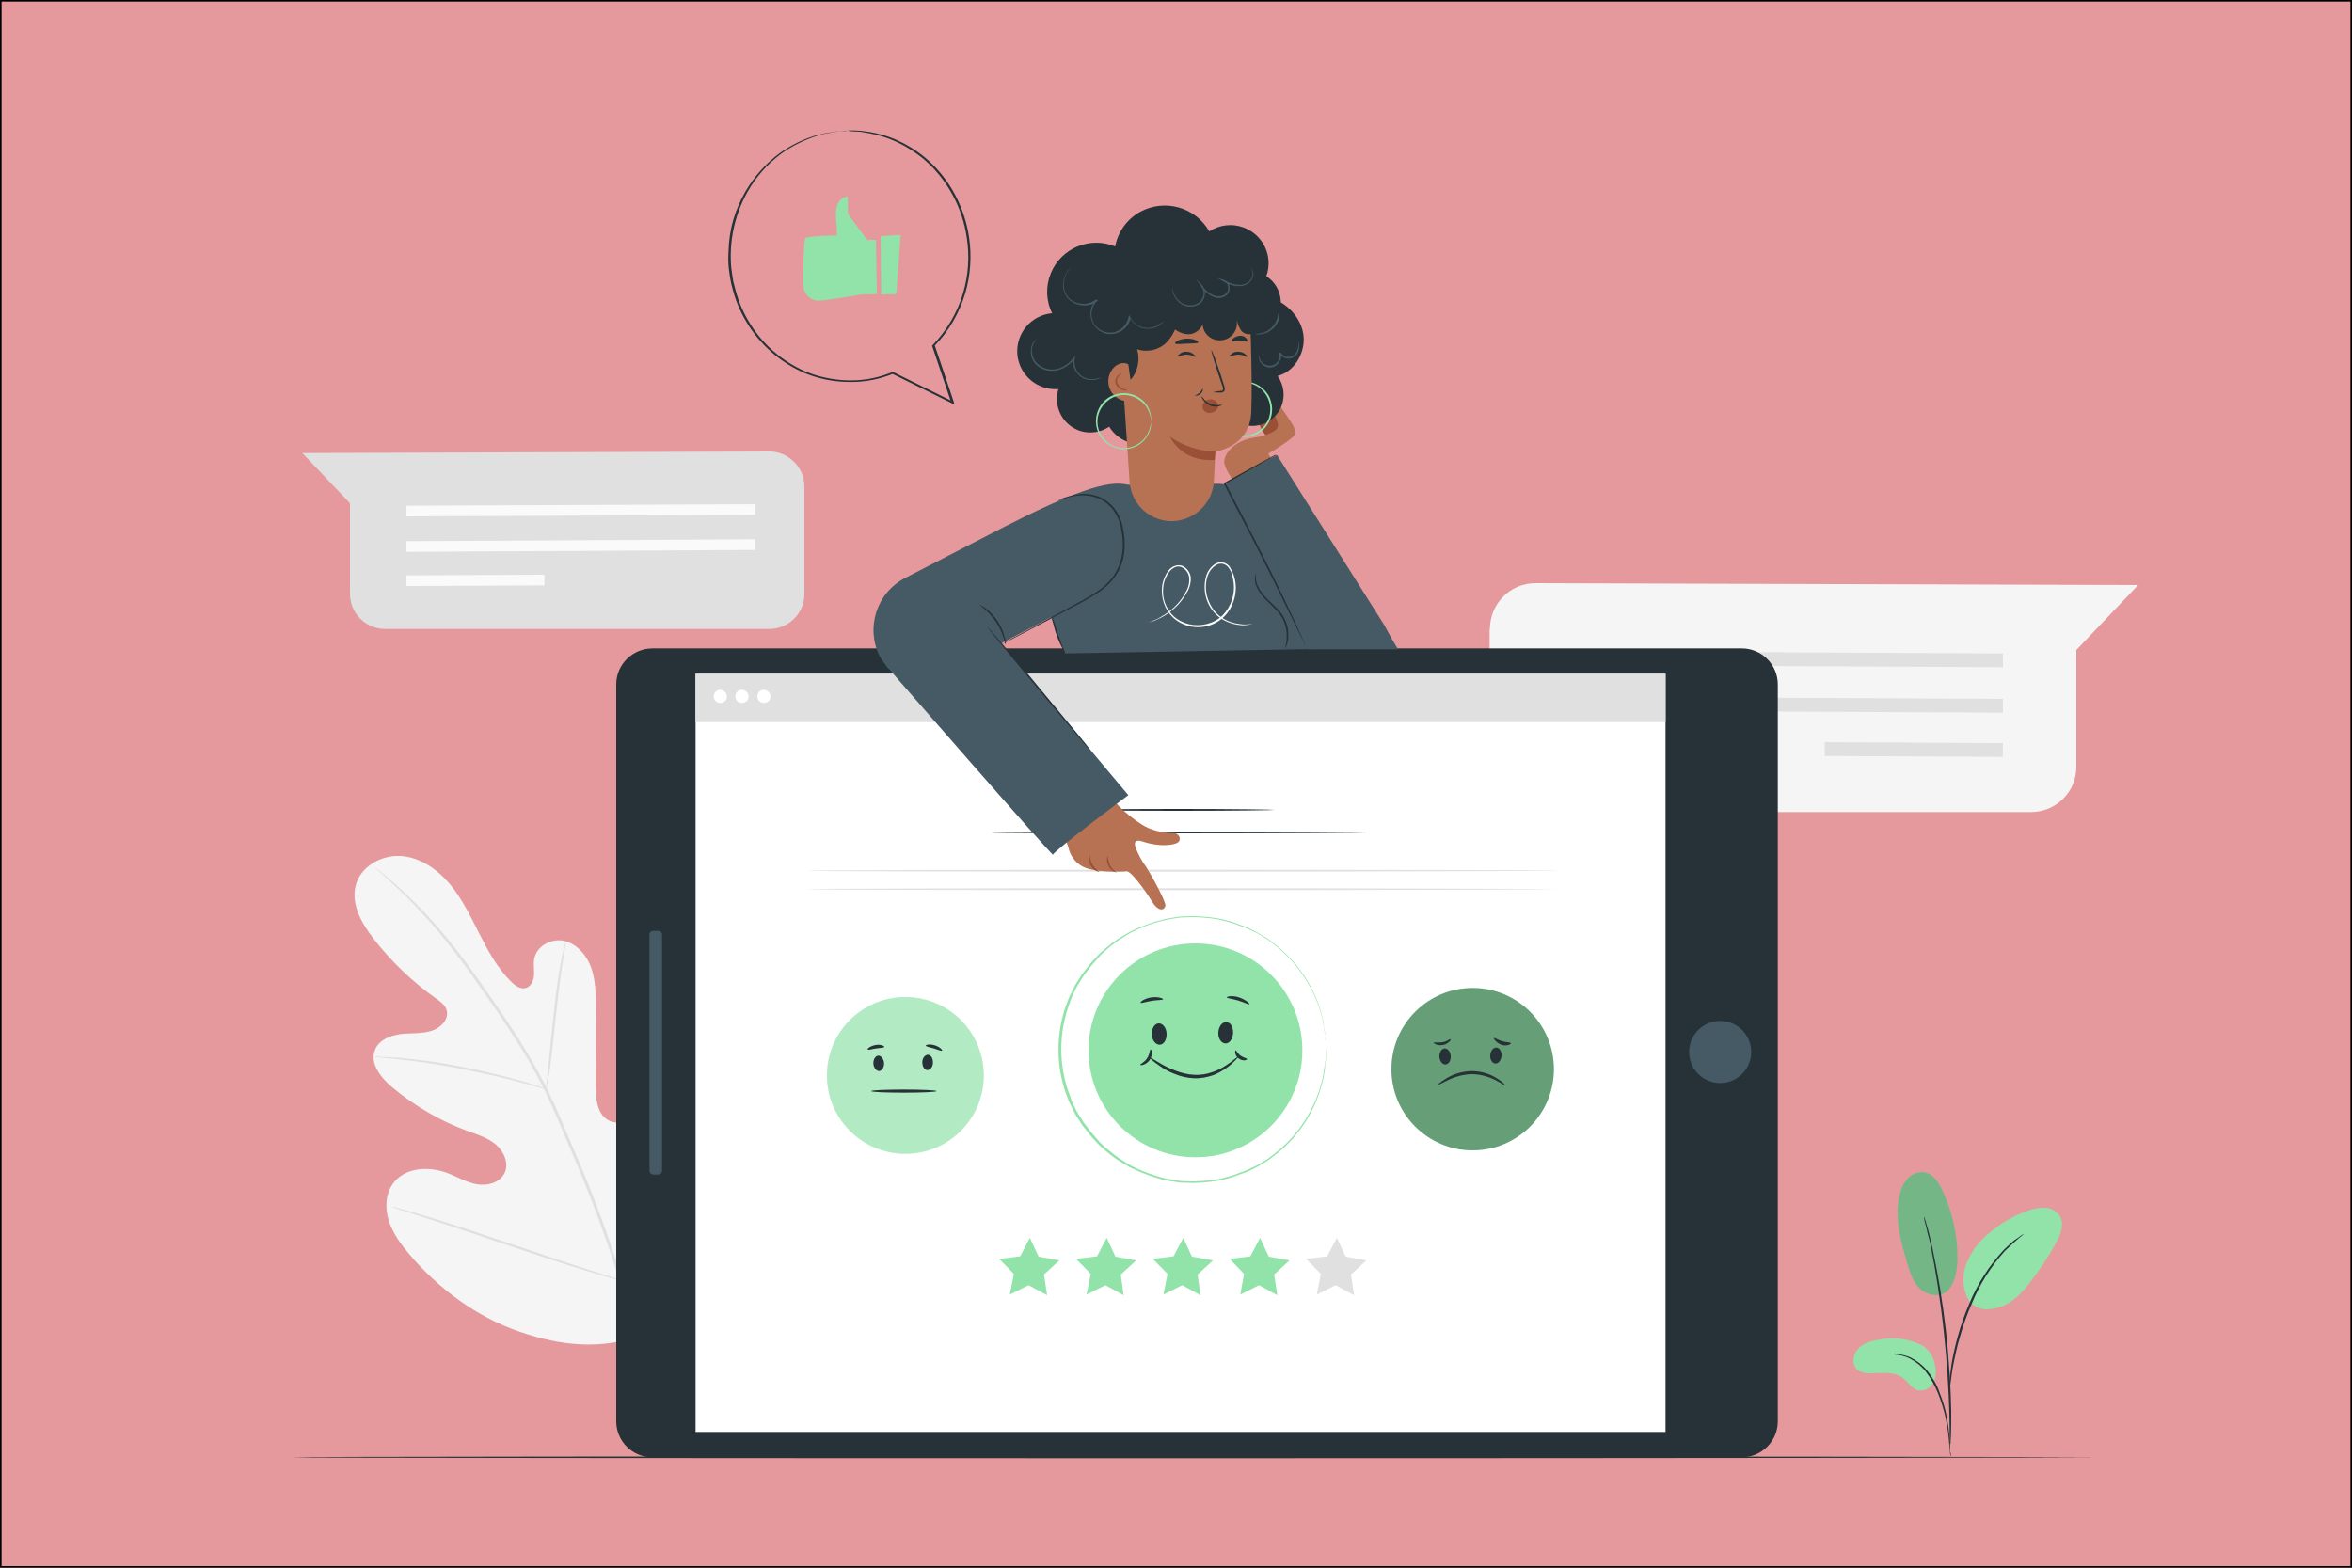 <?xml version="1.0" encoding="utf-8"?>
<!-- Generator: Adobe Illustrator 25.2.0, SVG Export Plug-In . SVG Version: 6.00 Build 0)  -->
<svg version="1.1" id="Layer_1" xmlns="http://www.w3.org/2000/svg" xmlns:xlink="http://www.w3.org/1999/xlink" x="0px" y="0px"
	 viewBox="0 0 750 500" style="enable-background:new 0 0 750 500;" xml:space="preserve">
<rect x="0" y="0" width="750" height="500" fill="#333333" stroke="none"/>
<style type="text/css">
	.st0{fill:#E6999C;stroke:#000000;stroke-miterlimit:10;}
	.st1{fill:#F5F5F5;}
	.st2{fill:#E0E0E0;}
	.st3{fill:#FAFAFA;}
	.st4{fill:#263238;}
	.st5{fill:#FFFFFF;}
	.st6{fill:#455A64;}
	.st7{fill:#92E3A9;}
	.st8{opacity:0.3;fill:#FFFFFF;enable-background:new    ;}
	.st9{opacity:0.3;enable-background:new    ;}
	.st10{fill:#B77153;}
	.st11{fill:#995037;}
	.st12{opacity:0.2;}
</style>
<rect class="st0" width="750" height="500"/>
<g id="freepik--background-complete--inject-4">
	<path class="st1" d="M475,200.8v44.1c0.1,7.9,6.6,14.2,14.5,14.1h158.1c8,0,14.5-6.4,14.5-14.4c0,0,0,0,0,0v-37.3l19.7-20.7
		l-192.2-0.6c-8,0-14.5,6.5-14.5,14.6C475,200.7,475,200.8,475,200.8z"/>
	<polygon class="st2" points="638.7,212.8 495.2,212.1 495.2,207.7 638.7,208.4 	"/>
	<polygon class="st2" points="638.7,227.3 495.2,226.6 495.2,222.2 638.7,222.9 	"/>
	
		<rect x="608.1" y="210.7" transform="matrix(4.886881e-03 -1 1 4.886881e-03 368.184 848.189)" class="st2" width="4.4" height="56.8"/>
	<path class="st1" d="M205.5,425.6c22.1-15.5,27.1-44.1,26.2-69.9c-0.1-4.3,0.3-8.8-1.7-12.6s-6.8-6.4-10.7-4.5
		c-3.2,1.5-4.6,5.2-6.4,8.3c-2.4,4.1-5.9,7.4-10.1,9.6c-2.7,1.4-6.1,2.3-8.8,0.8c-3.7-2-4.1-7.2-4.1-11.5l0.1-23.9
		c0-4.3,0-8.6-1.3-12.7s-4.3-7.8-8.3-9s-9.1,1.2-10,5.4c-0.4,1.7,0,3.5-0.1,5.3s-0.9,3.7-2.6,4.2s-3.4-0.7-4.7-2
		c-4.4-4.3-7.4-9.9-10.2-15.4s-5.5-11.2-9.5-15.9s-9.6-8.5-15.7-8.8s-12.7,3.4-14.2,9.5s2,12.1,5.8,17c5.7,7.3,12.4,13.7,19.9,19
		c1.4,1,2.8,2,3.3,3.6c0.9,2.9-1.8,5.7-4.6,6.6c-3.2,1.1-6.7,0.7-10,1.1s-7,1.9-8.2,5c-1.8,4.4,1.9,9,5.5,12
		c7.2,6,15.4,10.8,24.2,14c3.1,1.1,6.5,2.2,9,4.4s4.1,6.1,2.5,9.1s-5.5,4-8.8,3.4s-6.2-2.4-9.4-3.6c-5.9-2.2-13.5-1.8-17.2,3.3
		c-2.5,3.3-2.7,8-1.4,12s3.8,7.4,6.5,10.6c9.4,11.1,21.5,20,35.1,24.7S191.9,430.6,205.5,425.6"/>
	<path class="st2" d="M205.8,444.7c-1.2-12-3.5-23.8-7-35.3c-4.3-14-9.4-27.8-15.2-41.3c-1.5-3.6-3-7.1-4.5-10.6
		c-1.5-3.5-3-6.9-4.6-10.2c-3.2-6.3-6.8-12.4-10.6-18.3c-3.7-5.7-7.4-10.9-10.8-15.8s-6.8-9.4-10-13.3c-5-6.3-10.6-12.1-16.6-17.5
		c-2.1-1.9-3.8-3.3-5-4.3L120,277c-0.1-0.1-0.3-0.2-0.5-0.3c0.1,0.1,0.3,0.3,0.4,0.4l1.3,1.1c1.1,1,2.8,2.5,4.8,4.4
		c5.9,5.5,11.3,11.4,16.3,17.6c3.2,4,6.5,8.5,9.9,13.3s7.1,10.1,10.8,15.8c3.9,5.9,7.4,12,10.6,18.3c1.6,3.3,3.1,6.7,4.6,10.2
		l4.5,10.6c5.8,13.4,10.9,27.2,15.2,41.2c3.5,11.5,5.9,23.2,7.1,35.1"/>
	<path class="st2" d="M174.2,347.3c0.2-0.6,0.4-1.2,0.4-1.8c0.2-1.2,0.5-2.9,0.8-5c0.6-4.3,1.2-10.2,1.9-16.7s1.4-12.4,2.1-16.6
		c0.3-2.1,0.6-3.8,0.8-5c0.1-0.6,0.2-1.2,0.2-1.9c-0.2,0.6-0.4,1.2-0.5,1.8c-0.3,1.2-0.7,2.9-1.1,5c-0.8,4.2-1.6,10.1-2.3,16.7
		l-1.7,16.7c-0.2,2-0.4,3.7-0.5,5.1C174.2,346.1,174.1,346.7,174.2,347.3z"/>
	<path class="st2" d="M119.2,337c0.7,0.2,1.5,0.2,2.2,0.3c1.4,0.1,3.5,0.3,6,0.6c5,0.5,12,1.5,19.6,3s14.4,3,19.3,4.4
		c2.4,0.6,4.4,1.2,5.8,1.6c0.7,0.2,1.4,0.4,2.1,0.5c-0.6-0.3-1.3-0.6-2-0.8c-1.4-0.5-3.3-1.1-5.8-1.8c-4.9-1.4-11.7-3.1-19.3-4.6
		c-6.5-1.3-13.1-2.2-19.7-2.8c-2.5-0.2-4.6-0.3-6-0.3C120.7,336.9,119.9,336.9,119.2,337z"/>
	<path class="st2" d="M198.1,408.4c0.2-0.2,0.3-0.4,0.4-0.7c0.3-0.5,0.6-1.2,0.9-2c0.8-1.7,1.9-4.3,3.2-7.4
		c2.7-6.3,6.1-15.1,9.7-24.9s6.9-18.6,9.4-25l3-7.5c0.3-0.8,0.6-1.5,0.8-2c0.1-0.2,0.2-0.5,0.2-0.7c-0.2,0.2-0.3,0.4-0.4,0.7
		c-0.3,0.5-0.6,1.2-0.9,2c-0.8,1.7-1.9,4.3-3.2,7.4c-2.7,6.3-6.1,15.1-9.7,24.9s-6.9,18.6-9.4,25c-1.2,3.1-2.2,5.6-3,7.5
		c-0.3,0.8-0.6,1.5-0.8,2C198.3,408,198.2,408.2,198.1,408.4z"/>
	<path class="st2" d="M125,384.9c0.2,0.1,0.5,0.2,0.7,0.3l2.1,0.7l7.8,2.5c6.6,2.1,15.7,5.2,25.8,8.6s19.2,6.4,25.8,8.4
		c3.3,1,6,1.8,7.9,2.3l2.2,0.6c0.3,0.1,0.5,0.1,0.8,0.1c-0.2-0.1-0.5-0.2-0.7-0.3l-2.1-0.7l-7.8-2.5c-6.6-2.1-15.7-5.2-25.8-8.6
		s-19.2-6.4-25.8-8.4c-3.3-1-6-1.8-7.9-2.3l-2.1-0.6C125.5,384.9,125.3,384.9,125,384.9z"/>
	<path class="st2" d="M256.5,155.2v34.2c0,6.2-5,11.2-11.2,11.2H122.8c-6.2,0-11.2-5-11.2-11.2v-28.9l-15.2-16l148.9-0.5
		C251.4,144,256.5,149,256.5,155.2C256.5,155.2,256.5,155.2,256.5,155.2z"/>
	<polygon class="st3" points="129.6,164.7 240.8,164.2 240.8,160.8 129.6,161.3 	"/>
	<polygon class="st3" points="129.6,176 240.8,175.4 240.8,172 129.6,172.6 	"/>
	
		<rect x="129.6" y="183.4" transform="matrix(1 -4.886902e-03 4.886902e-03 1 -0.903 0.743)" class="st3" width="44" height="3.4"/>
</g>
<g id="freepik--Character--inject-4">
	<path class="st4" d="M196.5,453.3v-235c0-6.4,5.2-11.5,11.6-11.5h347.3c6.4,0,11.5,5.2,11.5,11.5v235c0,6.4-5.2,11.5-11.5,11.5H208
		C201.6,464.8,196.5,459.6,196.5,453.3z"/>
	<rect x="221.8" y="214.9" class="st5" width="309.3" height="241.8"/>
	<ellipse transform="matrix(0.229 -0.974 0.974 0.229 95.899 792.67)" class="st6" cx="548.3" cy="335.8" rx="9.9" ry="9.9"/>
	<path class="st6" d="M207.1,373.4v-75.3c0-0.7,0.5-1.2,1.2-1.2h1.6c0.7,0,1.2,0.5,1.2,1.2v75.3c0,0.7-0.5,1.2-1.2,1.2h-1.6
		C207.7,374.6,207.1,374.1,207.1,373.4z"/>
	<circle class="st7" cx="288.7" cy="343" r="25"/>
	<circle class="st8" cx="288.7" cy="343" r="25"/>
	<path class="st4" d="M280,336.7c0.9-0.1,1.8,1,1.9,2.3s-0.6,2.5-1.5,2.6s-1.8-1-1.9-2.3S279.1,336.8,280,336.7z"/>
	<path class="st4" d="M295.9,336.4c-0.9,0-1.8,1-1.8,2.4s0.7,2.5,1.6,2.5s1.8-1,1.8-2.4S296.9,336.5,295.9,336.4z"/>
	<path class="st4" d="M298.6,348c0,0.3-4.7,0.5-10.4,0.5s-10.4-0.2-10.4-0.5s4.7-0.5,10.4-0.5S298.6,347.7,298.6,348z"/>
	<path class="st4" d="M282,333.9c-0.1,0.3-1.2,0.3-2.6,0.5s-2.5,0.6-2.7,0.3s0.9-1.1,2.5-1.4S282,333.6,282,333.9z"/>
	<path class="st4" d="M300.4,335.1c-0.2,0.2-1.3-0.3-2.6-0.7s-2.6-0.6-2.6-0.9s1.3-0.6,2.9-0.1S300.6,334.9,300.4,335.1z"/>
	<circle class="st7" cx="469.6" cy="341" r="25.9"/>
	<circle class="st9" cx="469.6" cy="341" r="25.9"/>
	<path class="st4" d="M460.6,334.4c1-0.1,1.9,1,2,2.4s-0.6,2.6-1.6,2.7s-1.9-1-2-2.4S459.6,334.5,460.6,334.4z"/>
	<path class="st4" d="M477.1,334.1c-1,0-1.8,1.1-1.9,2.5s0.7,2.6,1.7,2.6s1.8-1.1,1.9-2.5S478.1,334.1,477.1,334.1z"/>
	<path class="st4" d="M479.9,346.1c-0.1,0.1-1.2-0.6-3-1.6c-2.4-1.2-5-1.9-7.7-1.9c-2.7,0.1-5.3,0.8-7.7,2c-1.9,0.9-3,1.6-3.1,1.5
		s0.9-1,2.7-2.1c2.4-1.5,5.2-2.3,8.1-2.4c2.9,0,5.7,0.8,8.1,2.3C479.1,345,480,346,479.9,346.1z"/>
	<path class="st4" d="M462.6,331.5c0.1,0.1-0.1,0.4-0.5,0.8c-0.6,0.5-1.3,0.9-2,1c-0.8,0.1-1.5,0.1-2.2-0.2
		c-0.5-0.2-0.8-0.5-0.7-0.6s1.4,0.1,2.8-0.1S462.4,331.2,462.6,331.5z"/>
	<path class="st4" d="M481.8,332.7c0,0.1-0.2,0.4-0.8,0.6c-0.8,0.2-1.6,0.2-2.3-0.1c-0.7-0.3-1.4-0.7-1.9-1.3
		c-0.4-0.4-0.5-0.8-0.4-0.9s1.3,0.7,2.7,1.1S481.7,332.4,481.8,332.7z"/>
	<polygon class="st2" points="419.9,412.9 425.9,409.9 431.8,413.1 430.8,406.5 435.7,402 429.1,400.8 426.3,394.8 423.2,400.7 
		416.5,401.5 421.2,406.3 	"/>
	<polygon class="st7" points="395.5,412.9 401.5,409.9 407.3,413.1 406.3,406.5 411.2,402 404.6,400.8 401.8,394.8 398.7,400.7 
		392.1,401.5 396.7,406.3 	"/>
	<polygon class="st7" points="371,412.9 377,409.9 382.8,413.1 381.9,406.5 386.8,402 380.1,400.8 377.3,394.8 374.2,400.7 
		367.6,401.5 372.3,406.3 	"/>
	<polygon class="st7" points="346.5,412.9 352.5,409.9 358.3,413.1 357.4,406.5 362.3,402 355.7,400.8 352.9,394.8 349.8,400.7 
		343.1,401.5 347.8,406.3 	"/>
	<polygon class="st7" points="322,412.9 328,409.9 333.9,413.1 332.9,406.5 337.8,402 331.2,400.8 328.4,394.8 325.3,400.7 
		318.6,401.5 323.3,406.3 	"/>
	<path class="st4" d="M436,265.5c0,0.1-26.9,0.3-60,0.3s-60-0.1-60-0.3s26.9-0.3,60-0.3S436,265.4,436,265.5z"/>
	<path class="st4" d="M406.5,258.3c0,0.1-13.3,0.3-29.6,0.3s-29.6-0.1-29.6-0.3s13.3-0.3,29.6-0.3S406.5,258.2,406.5,258.3z"/>
	<circle class="st7" cx="381.2" cy="335" r="34.1"/>
	<path class="st4" d="M369.4,326.4c1.3-0.1,2.5,1.3,2.6,3.2s-0.8,3.5-2.1,3.6s-2.5-1.3-2.6-3.2S368.1,326.5,369.4,326.4z"/>
	<path class="st4" d="M391,326c-1.3-0.1-2.4,1.4-2.5,3.3s0.9,3.4,2.2,3.5s2.4-1.4,2.5-3.3S392.4,326,391,326z"/>
	<path class="st4" d="M394.8,337.1c0.1,0.1-0.2,0.4-0.8,1c-0.8,0.8-1.6,1.6-2.6,2.3c-1.4,1-2.9,1.9-4.5,2.5c-2,0.7-4.1,1.1-6.3,1
		c-2.1-0.1-4.2-0.6-6.1-1.4c-1.6-0.6-3.1-1.4-4.5-2.4c-2.4-1.6-3.7-2.9-3.6-3s1.6,0.9,4,2.3c1.4,0.8,2.9,1.5,4.5,2.1
		c1.9,0.7,3.8,1.2,5.9,1.3c2,0.1,4-0.2,5.9-0.9c1.6-0.5,3-1.3,4.4-2.2c1.2-0.8,2.1-1.5,2.7-2S394.7,337.1,394.8,337.1z"/>
	<path class="st4" d="M370.9,318.7c-0.1,0.3-1.7,0.2-3.6,0.5s-3.5,0.9-3.6,0.6s1.3-1.4,3.5-1.7S371,318.5,370.9,318.7z"/>
	<path class="st4" d="M398.4,320.3c-0.2,0.2-1.6-0.6-3.6-1.2s-3.6-0.7-3.6-1s1.8-0.7,3.9,0S398.6,320.1,398.4,320.3z"/>
	<path class="st4" d="M366.9,334.7c0.1,0,0.4,0.3,0.4,1c0,0.8-0.2,1.7-0.7,2.4c-0.5,0.7-1.2,1.2-2,1.5c-0.6,0.2-1,0.1-1,0
		c0-0.3,1.3-0.7,2.2-2.1S366.6,334.8,366.9,334.7z"/>
	<path class="st4" d="M397.7,337.8c0,0.1-0.3,0.3-0.8,0.4c-0.7,0-1.4-0.2-1.9-0.6c-0.6-0.4-1-1-1.1-1.7c-0.1-0.5,0-0.9,0.1-0.9
		c0.3,0,0.6,1,1.6,1.7S397.6,337.5,397.7,337.8z"/>
	<path class="st7" d="M422.9,334.7c0,0,0-0.2-0.1-0.7l-0.1-2c0-0.4,0-0.9-0.1-1.5s-0.2-1.1-0.3-1.8s-0.2-1.3-0.3-2.1
		c-0.1-0.8-0.3-1.6-0.5-2.3c-1-4-2.6-7.8-4.7-11.2c-2.8-4.7-6.4-8.7-10.7-12l-1.8-1.4c-0.6-0.4-1.3-0.8-2-1.2s-1.3-0.9-2.1-1.2
		l-2.2-1l-1.1-0.5l-1.2-0.4l-2.4-0.9c-0.8-0.3-1.6-0.4-2.5-0.7c-0.8-0.2-1.7-0.4-2.5-0.6c-1.8-0.3-3.5-0.5-5.3-0.6
		c-0.9,0-1.8-0.1-2.8-0.1l-2.8,0.1c-0.5,0-0.9,0-1.4,0.1l-1.4,0.2c-0.9,0.1-1.9,0.3-2.8,0.5c-1.9,0.4-3.8,1-5.6,1.6
		c-1.9,0.7-3.7,1.5-5.5,2.4c-0.9,0.5-1.7,1-2.6,1.6c-0.4,0.3-0.9,0.5-1.3,0.8l-1.2,0.9c-1.7,1.2-3.3,2.6-4.8,4.1l-2.1,2.4l-0.5,0.6
		l-0.5,0.6l-1,1.3l-1,1.3l-0.9,1.4l-0.9,1.4l-0.4,0.7l-0.4,0.7l-1.4,3l-1.1,3.1c-2.9,8.6-2.9,18,0,26.6c0.4,1,0.8,2.1,1.1,3.1
		s1,2,1.4,3l0.4,0.7l0.4,0.7l0.9,1.4l0.9,1.4l1,1.3l1,1.3l0.5,0.6l0.5,0.6l2.1,2.4c1.5,1.5,3.1,2.8,4.8,4.1l1.2,0.9
		c0.4,0.3,0.9,0.5,1.3,0.8c0.9,0.5,1.7,1.1,2.6,1.6c3.5,1.8,7.3,3.2,11.1,4.1c0.9,0.2,1.9,0.3,2.8,0.5l1.4,0.2
		c0.5,0.1,0.9,0.1,1.4,0.1l2.8,0.1c0.9,0,1.8-0.1,2.8-0.1c1.8-0.1,3.6-0.3,5.3-0.6c0.9-0.1,1.7-0.3,2.5-0.6c0.8-0.2,1.7-0.4,2.5-0.7
		l2.4-0.9l1.2-0.4l1.1-0.5l2.2-1c0.7-0.4,1.4-0.8,2.1-1.2c0.7-0.4,1.4-0.8,2-1.2l1.8-1.4c4.3-3.3,8-7.3,10.7-12
		c2.1-3.5,3.7-7.3,4.7-11.3c0.2-0.8,0.4-1.5,0.5-2.3c0.1-0.7,0.2-1.4,0.3-2.1s0.2-1.2,0.3-1.8s0.1-1,0.1-1.5c0.1-0.9,0.1-1.5,0.1-2
		S422.8,334.7,422.9,334.7c0,0,0,0.2,0,0.7s0,1.1-0.1,2c0,0.5,0,1-0.1,1.5s-0.2,1.1-0.2,1.8s-0.2,1.3-0.3,2.1
		c-0.1,0.8-0.3,1.6-0.5,2.3c-1,4-2.5,7.8-4.6,11.4c-2.8,4.7-6.4,8.8-10.8,12.1l-1.8,1.4c-0.6,0.4-1.3,0.8-2,1.2s-1.3,0.9-2.1,1.2
		l-2.2,1.1L397,374l-1.2,0.4l-2.4,0.9c-0.8,0.3-1.7,0.5-2.5,0.7c-0.8,0.3-1.7,0.5-2.6,0.6c-1.8,0.3-3.6,0.5-5.4,0.6
		c-0.9,0-1.8,0.1-2.8,0.1l-2.8-0.1c-0.5,0-1,0-1.4-0.1l-1.4-0.2c-1-0.1-1.9-0.3-2.9-0.5c-1.9-0.4-3.8-1-5.7-1.7
		c-1.9-0.7-3.8-1.5-5.6-2.4c-0.9-0.5-1.8-1.1-2.7-1.6c-0.5-0.3-0.9-0.5-1.3-0.8l-1.3-0.9c-1.7-1.3-3.3-2.6-4.8-4.1l-2.2-2.4
		l-0.5-0.6l-0.5-0.6l-1-1.3l-1-1.3l-0.9-1.4l-0.9-1.4l-0.4-0.7l-0.4-0.8l-1.5-3c-0.4-1-0.8-2.1-1.2-3.2c-2.9-8.7-2.9-18.2,0-26.9
		l1.2-3.2l1.5-3l0.4-0.8l0.4-0.7l0.9-1.4l0.9-1.4l1-1.3l1-1.3l0.5-0.6l0.5-0.6c0.7-0.8,1.5-1.6,2.2-2.4c1.5-1.5,3.1-2.8,4.8-4.1
		l1.3-0.9c0.4-0.3,0.9-0.5,1.3-0.8c0.9-0.5,1.8-1.1,2.7-1.6c1.8-0.9,3.7-1.7,5.6-2.4c1.9-0.7,3.8-1.2,5.7-1.7c1-0.2,1.9-0.3,2.9-0.5
		l1.4-0.2c0.5-0.1,1-0.1,1.4-0.1l2.8-0.1c0.9,0,1.9,0.1,2.8,0.1c1.8,0.1,3.6,0.3,5.4,0.6c0.9,0.2,1.7,0.3,2.6,0.6
		c0.8,0.2,1.7,0.4,2.5,0.7l2.4,0.9l1.2,0.4l1.1,0.5l2.2,1.1c0.7,0.3,1.4,0.8,2.1,1.2s1.4,0.8,2,1.2l1.8,1.4c4.3,3.3,8,7.4,10.8,12.1
		c2.1,3.5,3.7,7.3,4.6,11.3c0.2,0.8,0.5,1.6,0.5,2.3s0.2,1.4,0.3,2.1s0.2,1.2,0.2,1.8s0,1,0.1,1.5c0,0.9,0.1,1.5,0.1,2
		S422.9,334.7,422.9,334.7z"/>
	<rect x="221.8" y="214.9" class="st2" width="309.3" height="15.4"/>
	<path class="st5" d="M231.8,222.1c0,1.2-0.9,2.1-2.1,2.1c-1.2,0-2.1-0.9-2.1-2.1c0-1.2,0.9-2.1,2.1-2.1l0,0
		C230.8,220.1,231.8,221,231.8,222.1z"/>
	<path class="st5" d="M238.7,222.1c0,1.2-0.9,2.1-2.1,2.1c-1.2,0-2.1-0.9-2.1-2.1c0-1.2,0.9-2.1,2.1-2.1l0,0
		C237.8,220.1,238.7,221,238.7,222.1z"/>
	<path class="st5" d="M245.7,222.1c0,1.2-0.9,2.1-2.1,2.1c-1.2,0-2.1-0.9-2.1-2.1c0-1.2,0.9-2.1,2.1-2.1l0,0
		C244.7,220.1,245.7,221,245.7,222.1z"/>
	<path class="st2" d="M497,277.7c0,0.1-53.7,0.3-119.9,0.3s-119.9-0.1-119.9-0.3s53.7-0.3,119.9-0.3S497,277.5,497,277.7z"/>
	<path class="st2" d="M497,283.6c0,0.1-53.7,0.3-119.9,0.3s-119.9-0.1-119.9-0.3s53.7-0.3,119.9-0.3S497,283.5,497,283.6z"/>
	<path class="st6" d="M339.7,208.4c0,0-2.1-4.8-2.5-5.8c-1.1-2.9-8-22.1-6.3-25c7.7-13.5,13.6-23,28.8-23l26.7-0.2
		c0,0,25.3-5.2,43.2,52.4L339.7,208.4z"/>
	<path class="st6" d="M283.3,213.2l35-7.5l41.1-21.6l0.1-29.5c-6.2-1.7-18,2.6-39.2,13.4l-31.6,16.3c-9.2,4.7-12.8,16-8.1,25.2
		C281.4,210.8,282.3,212,283.3,213.2L283.3,213.2z"/>
	<path class="st10" d="M362.1,270.3c-0.5-1.7-0.2-2.7,2.3-1.9c5.3,1.8,10.1,1.2,11.3,0.2s0.1-3-1.6-2.9c-1.9,0-3.8-0.3-5.6-0.8
		c-1.5-0.4-2.9-1-4.2-1.8c-1.1-0.7-2.1-1.4-2.9-2c0,0-4.9-3.6-6.5-6.4l-16.9,7.2l2.7,8.5c0.7,3,2.8,5.5,5.7,6.5
		c4.8,1.6,12.5,1,12.5,1c1.4-0.9,6.8,6.9,8.5,9.7s3.6,3.1,4.2,1.4c0.4-1.2-4.4-9.8-6.1-12.5C364.1,274.7,363,272.5,362.1,270.3"/>
	<path class="st11" d="M350.6,278c0,0.1-0.4,0-1-0.2c-0.8-0.4-1.4-1-1.8-1.7c-0.4-0.7-0.6-1.6-0.5-2.4c0.1-0.6,0.3-1,0.3-1
		C347.5,274.8,348.7,276.9,350.6,278L350.6,278z"/>
	<path class="st11" d="M356,278.2c0,0.1-0.4,0-0.9-0.3c-0.7-0.4-1.3-1-1.6-1.7c-0.4-0.7-0.6-1.5-0.5-2.3c0.1-0.6,0.2-1,0.3-0.9
		c0,1,0.3,2.1,0.7,3C354.4,276.9,355.2,277.7,356,278.2z"/>
	<path class="st6" d="M282.3,212c0,0,53.6,61.6,53.5,60.6s24-19,24-19L307.3,191L282.3,212z"/>
	<path class="st4" d="M314.8,199.9c0,0,0.1,0.1,0.4,0.4l1,1.1l3.6,4.2c3,3.5,7.2,8.4,11.7,13.9s8.7,10.4,11.6,14l3.5,4.3l0.9,1.2
		c0.2,0.3,0.3,0.4,0.3,0.4c-0.1-0.1-0.3-0.2-0.4-0.4l-1-1.1c-0.9-1-2.1-2.4-3.6-4.2c-3-3.5-7.2-8.4-11.7-13.9s-8.7-10.4-11.6-14
		l-3.5-4.3c-0.4-0.5-0.7-0.9-0.9-1.2C315,200.2,314.9,200.1,314.8,199.9z"/>
	<path class="st4" d="M409.7,207c0.4-1.3,0.6-2.6,0.6-4c0.1-3.2-1.2-6.4-3.5-8.6c-1.3-1.4-2.7-2.6-3.8-3.8c-1-1.1-1.8-2.3-2.4-3.7
		c-0.4-1-0.5-2-0.4-3c0-0.4,0.1-0.7,0.3-1.1c-0.2,1.3,0,2.7,0.5,3.9c0.6,1.3,1.4,2.5,2.4,3.6c1.1,1.2,2.5,2.4,3.9,3.8
		c1.3,1.3,2.3,2.9,2.9,4.6c0.5,1.4,0.7,2.9,0.6,4.4c0,1-0.2,2-0.6,2.9C410.1,206.3,409.9,206.7,409.7,207z"/>
	<path class="st4" d="M337.4,159.6c0,0,0.3-0.1,0.8-0.4s1.3-0.5,2.3-0.8c1.3-0.4,2.5-0.6,3.8-0.8c1.7-0.2,3.5,0,5.2,0.5
		c2,0.6,3.9,1.8,5.3,3.4c1.6,1.8,2.7,4.1,3.2,6.5c0.6,2.6,0.8,5.3,0.5,8c-0.3,2.9-1.3,5.6-3,8c-1.7,2.3-3.9,4.2-6.4,5.7
		c-2.4,1.5-4.7,2.7-7,3.9l-11.9,6.3l-8,4.2l-2.2,1.1c-0.3,0.1-0.5,0.3-0.8,0.4c0.2-0.2,0.5-0.3,0.7-0.4l2.1-1.2l8-4.3l11.8-6.4
		c2.2-1.2,4.6-2.4,6.9-3.9c2.4-1.4,4.6-3.3,6.3-5.6c1.6-2.3,2.6-5,2.9-7.8c0.3-2.6,0.1-5.2-0.5-7.8c-0.4-2.3-1.5-4.5-3-6.3
		c-1.4-1.5-3.1-2.7-5.1-3.3c-1.6-0.5-3.3-0.7-5-0.6c-1.3,0.1-2.6,0.3-3.8,0.7c-1,0.3-1.8,0.6-2.3,0.7
		C338,159.5,337.7,159.6,337.4,159.6z"/>
	<path class="st4" d="M320.7,205.6c-0.2,0.1-0.6-3.5-3-7.1s-5.4-5.5-5.3-5.6c0.7,0.3,1.4,0.7,2,1.2c3,2.3,5.1,5.6,6,9.3
		C320.7,204,320.8,204.8,320.7,205.6z"/>
	<path class="st3" d="M399.5,198.9c-0.4,0.1-0.8,0.2-1.1,0.3c-1.1,0.2-2.3,0.3-3.4,0.1c-1.8-0.2-3.5-0.8-5.1-1.7
		c-2.1-1.2-3.7-3.1-4.7-5.3c-1.2-2.7-1.4-5.7-0.6-8.5c0.4-1.6,1.5-3,2.8-3.9c0.8-0.5,1.7-0.7,2.6-0.5c0.9,0.2,1.7,0.7,2.2,1.5
		c2,3.2,2.4,7.1,1.2,10.7c-0.6,1.9-1.6,3.6-3,5c-1.4,1.4-3.2,2.5-5.2,3c-3.9,1.1-8.2,0.1-11.2-2.7c-2.7-2.6-3.9-6.4-3.4-10.2
		c0.3-1.7,0.9-3.3,2-4.7c0.5-0.7,1.2-1.2,2-1.5c0.8-0.3,1.7-0.3,2.5,0c1.4,0.7,2.4,2.1,2.6,3.6c0.1,1.4-0.2,2.8-0.8,4.1
		c-1.1,2.1-2.5,4.1-4.3,5.7c-1.3,1.2-2.8,2.3-4.4,3.1c-1,0.5-2,1-3.1,1.3c-0.4,0.1-0.6,0.2-0.8,0.2c-0.1,0-0.2,0.1-0.3,0.1
		c0.1-0.1,0.2-0.1,0.3-0.1c0.2-0.1,0.5-0.1,0.8-0.3c1.1-0.4,2.1-0.8,3-1.4c1.6-0.9,3-1.9,4.3-3.1c1.7-1.6,3.1-3.5,4.1-5.6
		c0.6-1.2,0.8-2.5,0.7-3.9c-0.2-1.4-1.1-2.7-2.4-3.3c-0.7-0.3-1.4-0.3-2.1,0c-0.7,0.3-1.3,0.8-1.8,1.4c-1,1.3-1.7,2.9-1.9,4.5
		c-0.6,3.6,0.6,7.2,3.2,9.7c2.9,2.6,6.9,3.5,10.7,2.5c1.9-0.5,3.6-1.4,5-2.8c1.3-1.3,2.3-3,2.9-4.8c0.6-1.7,0.8-3.6,0.6-5.4
		c-0.1-0.9-0.3-1.7-0.5-2.6c-0.2-0.8-0.6-1.6-1.1-2.3c-0.5-0.7-1.2-1.1-1.9-1.3c-0.8-0.1-1.6,0-2.2,0.5c-1.3,0.8-2.2,2.1-2.7,3.6
		c-0.8,2.7-0.6,5.6,0.6,8.2c0.9,2.1,2.5,4,4.5,5.2c1.5,0.9,3.2,1.5,5,1.7C396.5,199.3,398.1,199.2,399.5,198.9z"/>
	<path class="st11" d="M403.6,138.9c-1.1-1.4-2-3-2.4-4.8c-0.2-0.6-0.2-1.2-0.1-1.7c0.1-0.6,0.7-1,1.3-1c0.6,0,1,0.6,1.3,1.1
		c1,1.5,1.8,3,2.5,4.7c0.2,0.4,0.3,0.9,0.3,1.4c0,0.5-0.3,1-0.7,1.2c-0.5,0.2-1.1,0.1-1.5-0.2c-0.4-0.3-0.7-0.8-1-1.2"/>
	<path class="st11" d="M406.1,137.8l-2.6-5.5c-0.3-0.5-0.5-1.1-0.5-1.7c-0.1-0.6,0.3-1.2,0.9-1.5c0.5-0.1,1.1,0,1.5,0.4
		c0.4,0.4,0.7,0.8,0.9,1.3l1.2,2.4c0.4,0.6,0.6,1.3,0.8,2.1c0.2,0.7,0,1.5-0.4,2.1c-0.5,0.6-1.3,0.8-2,0.5"/>
	<path class="st10" d="M394.4,154.9c0,0-3.7-4.8-4-7.3s2.8-7,9.4-8c2.4-0.3,4.7-1,6.8-2.3c0.8-0.6,1.2-1.6,0.8-2.6
		c-0.9-2.1-2.4-6-2.3-6.6c0.3-1.3,1.2-1.3,3.5,2c2.3,3.3,4.9,6.7,4.4,8.3s-8.6,6.3-8.6,6.3l2.2,3.6L394.4,154.9z"/>
	<path class="st6" d="M416.3,203.9l-25.4-49.7l16.3-9.1l34.3,54.4c0,0,1.8,3.5,4.3,7.6h-28.8"/>
	<path class="st4" d="M407,145.1c0,0-0.1,0.1-0.3,0.2l-0.9,0.5l-3.3,1.9l-11.8,6.7l0.1-0.3c2.5,5,5.7,10.9,8.9,17.2
		c4.8,9.4,9,17.9,11.9,24.2c1.5,3.1,2.6,5.7,3.4,7.4c0.4,0.9,0.7,1.5,0.9,2c0.1,0.2,0.2,0.5,0.3,0.7c-0.1-0.2-0.3-0.4-0.4-0.7
		c-0.2-0.5-0.6-1.2-1-2l-3.6-7.3c-3-6.2-7.2-14.7-12-24.1c-3.2-6.3-6.4-12.1-8.9-17.2l-0.1-0.2l0.2-0.1l11.9-6.6l3.4-1.8l0.9-0.5
		C406.8,145.1,406.9,145.1,407,145.1z"/>
	<path class="st4" d="M339.7,208.4c-2.2-3.6-3.6-7.5-4.2-11.7c0.2,0,0.9,2.7,2,5.9S339.8,208.3,339.7,208.4z"/>
	<path class="st4" d="M395.6,135.1c5.1,2.1,10.9-0.4,13-5.5c1.3-3.2,0.8-6.9-1.2-9.7c5.7-1.4,9.3-8.1,8.1-13.9s-6.3-10.3-12.1-11.6
		c-2.2-0.5-4.5-0.5-6.7,0.2c-2.2,0.7-4,2.2-5,4.3"/>
	<path class="st7" d="M394.8,122.1c0,0.1-0.7,0.2-2,0.8c-1.7,0.9-3.1,2.4-3.8,4.1c-1.2,2.6-0.9,5.7,0.6,8.1c0.4,0.7,1,1.3,1.6,1.8
		c0.6,0.6,1.4,1,2.1,1.3c3.4,1.5,7.3,0.6,9.7-2.2c0.6-0.6,1-1.4,1.4-2.1c0.3-0.7,0.5-1.5,0.6-2.3c0.6-4.7-2.8-9-7.4-9.5
		c-0.2,0-0.5,0-0.7-0.1C395.5,121.9,394.8,122.2,394.8,122.1c0.2-0.1,0.4-0.1,0.5-0.2c0.5-0.1,1.1-0.2,1.6-0.2c3.5,0,6.6,2.1,8,5.2
		c0.6,1.5,0.9,3.1,0.7,4.6c-0.1,0.9-0.3,1.7-0.7,2.5c-0.3,0.8-0.8,1.6-1.4,2.3c-2.5,3-6.7,3.9-10.3,2.4c-0.8-0.4-1.6-0.8-2.3-1.4
		c-0.7-0.6-1.2-1.2-1.7-1.9c-0.9-1.3-1.3-2.9-1.4-4.5c-0.1-3.4,1.8-6.6,4.9-8.2c0.5-0.2,1-0.4,1.5-0.6
		C394.4,122.2,394.6,122.1,394.8,122.1z"/>
	<path class="st4" d="M399.1,106.3c5.4-0.3,9.6-5,9.3-10.4c-0.2-3.2-1.9-6.1-4.6-7.8c2.3-6.4-1-13.3-7.4-15.6
		c-3.6-1.3-7.6-0.8-10.8,1.3c-4.4-7.8-14.3-10.5-22.1-6.2c-4.1,2.3-7,6.3-7.9,11c-8-3.3-17.2,0.5-20.5,8.5
		c-1.7,4.1-1.6,8.8,0.4,12.8c-6.7,0.6-11.6,6.4-11.1,13.1c0.6,6.7,6.4,11.6,13.1,11.1c-1.7,5.7,1.4,11.6,7.1,13.4
		c3.1,0.9,6.4,0.4,9.1-1.4c3.4,5.5,10.6,7.2,16.1,3.8c2.3-1.4,4.1-3.6,4.9-6.2"/>
	<path class="st10" d="M387.1,153.3c0.2-4.9,0.5-9.3,0.5-9.3s10.9-1.4,11.4-12.5s-0.6-36.7-0.6-36.7l-20-9.6l-21.6,17.4l3.4,51
		c0.5,7.4,6.8,13,14.1,12.6l0,0C381.2,165.8,386.8,160.2,387.1,153.3z"/>
	<path class="st4" d="M397.7,113.8c-0.2,0.2-1.2-0.7-2.7-0.7s-2.6,0.7-2.8,0.5s0.1-0.4,0.6-0.8c0.6-0.5,1.4-0.7,2.2-0.6
		c0.8,0,1.5,0.3,2.1,0.8C397.7,113.4,397.8,113.8,397.7,113.8z"/>
	<path class="st4" d="M381.2,113.8c-0.2,0.2-1.2-0.7-2.7-0.7s-2.6,0.7-2.8,0.5s0.1-0.4,0.6-0.8c0.6-0.5,1.4-0.7,2.2-0.6
		c0.8,0,1.5,0.3,2.1,0.8C381.1,113.4,381.3,113.8,381.2,113.8z"/>
	<path class="st4" d="M386.8,125.1c0.8-0.2,1.6-0.4,2.4-0.4c0.4,0,0.7-0.1,0.8-0.4c0-0.4,0-0.8-0.2-1.2c-0.3-1-0.7-2-1.1-3.2
		c-1.5-4.5-2.6-8.2-2.4-8.2s1.5,3.5,3,8l1,3.2c0.2,0.5,0.3,1.1,0.2,1.6c-0.1,0.3-0.4,0.5-0.6,0.6c-0.2,0.1-0.4,0.1-0.6,0.1
		C388.4,125.2,387.6,125.2,386.8,125.1z"/>
	<path class="st11" d="M387.5,144c-5.2-0.1-10.2-1.8-14.4-4.7c0,0,3.4,8.1,14.2,7.4L387.5,144z"/>
	<path class="st4" d="M372.1,85.8c-3.6,5.1-3.5,12,0.2,17c1.6,2.1,4.1,3.8,6.7,3.8s5.2-2.6,4.7-5.2c-0.9,2.9,0.7,6,3.6,6.9
		s6-0.7,6.9-3.6c0.3-1,0.3-2.1,0.1-3.1c0.2,1.2,0.6,2.4,1.2,3.4c0.6,1.1,1.8,1.7,3.1,1.6c1.7-0.2,2.6-2,3-3.7
		c1.1-5-0.6-10.3-4.2-13.9c-3.7-3.5-8.8-5.3-13.9-4.9c-5.1,0.4-9.9,2.6-13.6,6"/>
	<path class="st4" d="M373.5,89.7c1.4,3.1,2.2,6.6,2.2,10c0.1,3.5-1.2,6.8-3.6,9.4c-2.4,2.5-6.1,3.4-9.5,2.3c0.9,3,0.4,6.3-1.4,8.9
		c-1.9,2.5-5.5,3.7-8.2,2.2c-2.5-1.3-3.5-4.3-3.9-7.1c-1.5-12.5,7.4-23.8,19.8-25.3c1.6-0.2,3.3-0.2,4.9-0.1"/>
	<path class="st10" d="M359.8,116.2c-1.5-0.9-3.5-0.2-4.7,1.1c-2.4,2.6-2.2,6.7,0.4,9c1.6,1.5,3.8,2,5.9,1.5"/>
	<path class="st11" d="M359.4,124.5c0,0.1-0.5,0.1-1.3-0.1c-1-0.3-1.9-1-2.3-2c-0.2-0.6-0.2-1.2,0.1-1.8c0.2-0.4,0.5-0.8,0.9-1.1
		c0.7-0.4,1.2-0.4,1.2-0.4s-0.5,0.2-1,0.7c-0.7,0.6-1,1.5-0.7,2.4c0.4,0.9,1,1.5,1.9,1.8C359,124.3,359.4,124.4,359.4,124.5z"/>
	<path class="st4" d="M382.1,109.2c-0.1,0.4-1.8,0.3-3.7,0.4s-3.5,0.3-3.7-0.1s1.4-1.4,3.6-1.5S382.3,108.8,382.1,109.2z"/>
	<path class="st4" d="M397.7,108.9c-0.2,0.2-0.5,0-0.9-0.1c-0.4-0.1-0.9-0.1-1.4-0.1c-0.6,0-1.2,0.2-1.7,0.2s-0.8-0.1-0.9-0.3
		s0.2-0.5,0.6-0.8c0.6-0.4,1.2-0.6,1.9-0.7c0.8-0.1,1.6,0.2,2.1,0.8C397.8,108.4,397.9,108.8,397.7,108.9z"/>
	<path class="st11" d="M384.2,127.9c0.8-0.5,1.9-0.7,2.8-0.4c1,0.3,1.5,1.3,1.4,2.3c-0.1,0.5-0.5,1-0.9,1.3
		c-0.7,0.5-1.5,0.7-2.3,0.6c-0.8-0.2-1.5-0.8-1.7-1.6c-0.2-0.8,0.2-1.7,0.9-2.1"/>
	<path class="st4" d="M389.7,129.1c0,0-0.4,0.3-1.1,0.5c-0.9,0.2-1.9,0.1-2.8-0.3c-0.9-0.4-1.6-1-2.2-1.8c-0.4-0.6-0.5-1.1-0.4-1.1
		s0.3,0.3,0.7,0.9c0.6,0.7,1.3,1.2,2.1,1.5c0.8,0.3,1.7,0.5,2.6,0.4C389.2,129.1,389.6,129,389.7,129.1z"/>
	<path class="st7" d="M367.1,134.4c-0.1,0,0-0.8-0.4-2.1c-0.5-1.9-1.6-3.5-3.2-4.6c-1.1-0.8-2.3-1.3-3.6-1.6c-1.5-0.3-3-0.1-4.4,0.4
		c-0.8,0.3-1.5,0.7-2.1,1.2c-0.7,0.5-1.3,1.1-1.8,1.8c-2.2,3-2.2,7,0,9.9c0.5,0.7,1.1,1.3,1.8,1.8c0.6,0.5,1.4,0.9,2.1,1.2
		c4.4,1.6,9.3-0.7,10.9-5.1c0.1-0.2,0.2-0.5,0.2-0.7C367.1,135.1,367.1,134.4,367.1,134.4c0,0.2,0,0.4,0,0.5c0,0.5-0.1,1.1-0.2,1.6
		c-0.4,1.9-1.6,3.7-3.1,4.9c-1.1,0.9-2.4,1.4-3.7,1.7c-1.6,0.3-3.2,0.2-4.7-0.4c-0.8-0.3-1.6-0.7-2.3-1.2c-0.7-0.5-1.4-1.2-1.9-1.9
		c-2.3-3.1-2.3-7.4,0-10.6c0.5-0.7,1.2-1.4,1.9-1.9c0.7-0.5,1.4-0.9,2.3-1.2c2.8-1,6-0.5,8.4,1.3c1.6,1.2,2.7,2.9,3.1,4.9
		c0.1,0.5,0.2,1.1,0.2,1.6C367.1,134,367.1,134.2,367.1,134.4z"/>
	<path class="st6" d="M397.7,84.7c0.1,0,0.2,0,0.3,0.1c0.3,0.1,0.5,0.3,0.7,0.4c0.8,0.8,1.1,1.9,0.9,2.9c-0.4,1.6-1.8,2.8-3.5,3.1
		c-2.1,0.2-4.1-0.2-5.9-1.4l-2.1-1.2l2.3,0.7c0.8,0.3,1.4,0.9,1.6,1.8c0.2,0.8,0.1,1.7-0.3,2.4c-0.5,0.7-1.2,1.2-2,1.4
		c-0.8,0.2-1.7,0.2-2.5-0.1c-1.8-0.7-3.4-2-4.4-3.8l-1.5-2.1l1.8,1.8c1,1,1.3,2.4,1,3.8c-0.3,1.2-1.1,2.3-2.2,2.8
		c-1.9,0.9-4.1,0.6-5.7-0.7c-1-0.8-1.8-2-2.2-3.2c-0.1-0.3-0.2-0.7-0.2-1c0-0.1,0-0.2,0-0.4c0,0,0.1,0.5,0.4,1.3
		c0.4,1.2,1.2,2.2,2.2,3c1.5,1.2,3.6,1.4,5.3,0.6c1-0.5,1.7-1.4,2-2.5c0.3-1.2,0-2.4-0.9-3.3l0.4-0.3c0.9,1.6,2.4,2.9,4.1,3.5
		c1.4,0.5,3.1,0.1,4-1.1c0.7-1.2,0.3-3-0.9-3.4l0.2-0.4c1.6,1.1,3.6,1.6,5.5,1.4c1.5-0.2,2.8-1.3,3.3-2.8c0.2-1-0.1-2-0.7-2.8
		C398.3,85,398,84.8,397.7,84.7z"/>
	<path class="st6" d="M371,102.5c0,0,0,0.1-0.1,0.2c-0.1,0.2-0.3,0.3-0.5,0.5c-0.6,0.6-1.4,1-2.2,1.3c-1.3,0.4-2.7,0.5-4,0.1
		c-1.7-0.5-3.2-1.8-4-3.4l0.4-0.1c-0.6,3.5-3.9,5.9-7.4,5.4c-3.5-0.6-5.9-3.9-5.4-7.4c0.2-1.4,0.9-2.7,1.9-3.6l0.4,0.4
		c-1.2,1-2.7,1.5-4.2,1.5c-1.4,0-2.8-0.3-4-1.1c-1.1-0.7-1.9-1.6-2.4-2.8c-0.4-1-0.6-2-0.5-3.1c0.1-1.5,0.7-2.9,1.6-4.1
		c0.3-0.4,0.8-0.7,1.2-1c0,0-0.5,0.3-1.1,1.1c-0.9,1.1-1.4,2.5-1.5,4c0,1,0.1,2,0.5,2.9c0.5,1.1,1.2,2,2.2,2.6c1.1,0.7,2.4,1,3.7,1
		c1.4,0,2.8-0.5,3.9-1.4l0.3,0.4c-1.7,1.8-2.2,4.4-1.3,6.7c1.2,2.5,3.9,3.9,6.7,3.4c2.4-0.6,4.2-2.5,4.7-4.9l0.1-0.7l0.3,0.6
		c0.7,1.5,2.1,2.7,3.7,3.3c1.2,0.4,2.6,0.4,3.9,0c0.8-0.2,1.6-0.6,2.2-1.2C370.8,102.8,371,102.5,371,102.5z"/>
	<path class="st6" d="M351.2,120.3c-0.3,0.2-0.5,0.4-0.9,0.5c-0.9,0.4-1.8,0.5-2.8,0.4c-1.5-0.1-2.8-0.8-3.8-1.9
		c-1.3-1.4-1.8-3.3-1.5-5.1l0.5,0.2c-1,1.3-2.3,2.4-3.8,3.1c-1.1,0.5-2.4,0.8-3.6,0.8c-1.2,0-2.3-0.3-3.4-0.9
		c-1.8-0.9-3-2.7-3.2-4.7c-0.1-1.3,0.2-2.7,1-3.8c0.2-0.3,0.5-0.5,0.8-0.8c0.1-0.1,0.2-0.2,0.3-0.2c0,0-0.4,0.3-0.9,1.1
		c-0.7,1.1-1,2.3-0.8,3.6c0.2,1.9,1.4,3.5,3.1,4.4c2,1.1,4.5,1.1,6.5,0.1c1.4-0.7,2.6-1.7,3.6-2.9l0.6-0.8l-0.2,1
		c-0.3,1.7,0.2,3.4,1.3,4.7c0.9,1,2.2,1.7,3.5,1.8c0.9,0.1,1.8,0,2.7-0.3C350.9,120.5,351.2,120.3,351.2,120.3z"/>
	<path class="st6" d="M407.8,98.7c0.2,0.6,0.3,1.2,0.2,1.8c-0.2,3.2-2.7,5.7-5.9,6.1c-0.6,0.1-1.3,0.1-1.9-0.1c0-0.1,0.7,0,1.8-0.2
		c2.9-0.5,5.1-2.9,5.5-5.8C407.9,99.4,407.8,98.7,407.8,98.7z"/>
	<path class="st6" d="M414,109.1c0.1,0.2,0.2,0.5,0.2,0.8c0.1,0.7,0,1.5-0.2,2.2c-0.4,1.1-1.3,1.9-2.4,2.2c-0.7,0.1-1.4,0.1-2-0.2
		c-0.7-0.3-1.3-0.8-1.6-1.5l0.5-0.2c0.1,0.3,0.1,0.7,0.1,1c-0.1,1.6-1,3-2.5,3.6c-0.6,0.2-1.3,0.3-2,0.1c-0.6-0.2-1.1-0.4-1.5-0.8
		c-0.6-0.5-1.1-1.3-1.2-2.1c-0.1-0.6,0-0.9,0-0.9s0,0.3,0.2,0.8c0.2,0.7,0.7,1.4,1.2,1.8c0.9,0.7,2,0.9,3.1,0.6
		c1.3-0.5,2.1-1.7,2.1-3.1c0-0.3,0-0.6-0.1-0.8l0.5-0.2c0.6,1.1,1.8,1.7,3,1.4c1-0.2,1.8-0.9,2.2-1.9c0.3-0.6,0.4-1.3,0.4-2
		C414,109.4,413.9,109.1,414,109.1z"/>
	<path class="st4" d="M383.5,124c0.1,0,0.1,0.2,0,0.6c-0.3,0.9-1.1,1.5-2,1.6c-0.4,0-0.6-0.1-0.5-0.1s0.8-0.2,1.5-0.8
		S383.3,124,383.5,124z"/>
</g>
<g id="freepik--Floor--inject-4">
	<path class="st4" d="M669.2,464.8c0,0.1-129,0.3-288.1,0.3S92.9,465,92.9,464.8s129-0.3,288.2-0.3S669.2,464.7,669.2,464.8z"/>
</g>
<g id="freepik--Plant--inject-4">
	<path class="st7" d="M621.8,410.8c-2.5,3.6-7.3,2.4-9.6,0.2s-3.2-5.3-4.1-8.3c-2-6.9-4-14.1-2.5-21.1c0.4-2.1,1.3-4.1,2.7-5.7
		c1.4-1.6,3.7-2.4,5.8-1.9c2.5,0.6,4,3,5.1,5.3c3.2,6.7,5,14.1,5,21.6C624.2,404.3,623.8,407.9,621.8,410.8"/>
	<g class="st12">
		<path d="M621.8,410.8c-2.5,3.6-7.3,2.4-9.6,0.2s-3.2-5.3-4.1-8.3c-2-6.9-4-14.1-2.5-21.1c0.4-2.1,1.3-4.1,2.7-5.7
			c1.4-1.6,3.7-2.4,5.8-1.9c2.5,0.6,4,3,5.1,5.3c3.2,6.7,5,14.1,5,21.6C624.2,404.3,623.8,407.9,621.8,410.8"/>
	</g>
	<path class="st7" d="M612.5,428.9c-4.2-2-8.9-2.6-13.5-1.6c-2.4,0.4-5,1.1-6.6,3s-2,5-0.1,6.6c1.2,0.8,2.7,1.2,4.2,1.1
		c3.5,0,7.5-0.7,10.3,1.5c1.6,1.2,2.7,3.2,4.6,3.9c2,0.4,4-0.5,5-2.2c0.9-1.8,1.1-3.8,0.6-5.8C616.6,432.5,614.9,430.1,612.5,428.9z
		"/>
	<path class="st7" d="M628.7,415.9c-2.7-3.2-3.2-7.9-2-11.9c1.4-4,3.8-7.6,7.1-10.3c3.7-3.3,8-5.8,12.7-7.5c1.8-0.7,3.7-1.1,5.7-1
		c2,0.1,3.8,1.2,4.8,2.9c1.3,2.5,0.1,5.6-1.3,8.1c-2.4,4.5-5.2,8.7-8.3,12.7c-2.5,3.2-5.3,6.4-9.2,7.8s-7.7,1.3-9.8-1.4"/>
	<path class="st4" d="M622,464.6c-0.1-0.5-0.2-1.1-0.2-1.6c-0.1-1.2-0.3-2.7-0.4-4.4c-0.2-2.2-0.6-4.3-1-6.5
		c-0.6-2.6-1.4-5.2-2.4-7.7c-1-2.5-2.3-4.8-3.9-6.9c-1.3-1.7-3-3.1-4.9-4.1c-1.3-0.7-2.7-1.1-4.2-1.3c-0.5,0-1.1-0.1-1.6-0.2
		c0.5-0.1,1.1-0.1,1.6,0c1.5,0.1,3,0.5,4.3,1.1c2,1,3.8,2.4,5.2,4.1c1.7,2.1,3.1,4.5,4,7.1c1,2.5,1.8,5.1,2.3,7.8
		c0.4,2.2,0.7,4.4,0.9,6.6c0.1,1.9,0.2,3.4,0.2,4.5C622.1,463.5,622.1,464,622,464.6z"/>
	<path class="st4" d="M621.7,461.2c0-0.2,0-0.5,0-0.8c0-0.6,0-1.3,0-2.1c0-1.9,0-4.6-0.1-7.9c-0.2-6.7-0.7-15.9-1.8-26
		s-2.6-19.2-3.9-25.8c-0.3-1.6-0.6-3.1-1-4.4s-0.5-2.4-0.8-3.3s-0.4-1.5-0.5-2.1c-0.1-0.2-0.1-0.5-0.1-0.8c0.1,0.2,0.2,0.5,0.3,0.7
		l0.6,2.1c0.3,0.9,0.6,2,0.9,3.3s0.7,2.8,1,4.4c1.8,8.5,3.2,17.1,4.2,25.8c1.1,10.1,1.6,19.4,1.7,26c0,3.3,0,6-0.1,7.9
		c-0.1,0.9-0.1,1.6-0.1,2.1C621.7,460.7,621.7,460.9,621.7,461.2z"/>
	<path class="st4" d="M621.6,443.4c-0.1-0.7-0.1-1.5,0-2.2c0.1-1.4,0.3-3.5,0.7-6.1c0.5-3,1.2-6,2-8.9c1-3.6,2.2-7.1,3.7-10.5
		c2.6-6.3,6.3-12,10.9-17c0.8-0.8,1.7-1.6,2.6-2.4c0.4-0.3,0.7-0.7,1.1-0.9l1-0.7c0.6-0.5,1.2-0.9,1.9-1.2c-2.2,1.7-4.2,3.6-6.2,5.5
		c-4.5,5-8.1,10.7-10.6,16.9c-1.5,3.4-2.7,6.8-3.7,10.4c-1,3.3-1.6,6.3-2.1,8.8s-0.7,4.6-0.9,6C621.9,441.9,621.8,442.6,621.6,443.4
		z"/>
</g>
<g id="freepik--speech-bubble--inject-4">
	<path class="st4" d="M270.4,41.6c-0.2,0-0.5,0.1-0.7,0.1l-2,0.2c-1.1,0.1-2.2,0.2-3.3,0.5c-0.6,0.1-1.4,0.2-2.1,0.4
		s-1.5,0.4-2.3,0.7c-3.9,1.3-7.7,3.2-11,5.6c-4.4,3.3-8,7.4-10.7,12.2c-4.1,7.4-5.9,15.9-5.1,24.3c0.1,0.9,0.3,1.8,0.4,2.8
		c0.1,0.9,0.3,1.9,0.6,2.8c0.9,3.8,2.3,7.5,4.3,10.9c4.2,7.3,10.7,13.1,18.4,16.4c4.1,1.7,8.5,2.6,12.9,2.8
		c4.6,0.2,9.1-0.5,13.4-2.1l1.3-0.5l0.2-0.1l0.2,0.1l19,9.4l-0.5,0.5l-6.1-18.1l-0.1-0.2l0.2-0.2c4.5-4.7,7.9-10.4,9.7-16.6
		c1.7-5.7,2.1-11.7,1.2-17.6c-1.4-9.8-6.3-18.8-13.8-25.2c-2.8-2.3-6-4.3-9.4-5.8c-2.5-1.1-5.2-1.9-7.9-2.4l-2.9-0.5l-2.2-0.1
		l-1.3-0.1C270.7,41.7,270.5,41.7,270.4,41.6c0.1,0,0.3,0,0.5,0h1.3l2.2,0.1l3,0.4c2.7,0.5,5.4,1.2,8,2.3c3.4,1.5,6.6,3.4,9.5,5.8
		c3.5,2.9,6.5,6.5,8.8,10.4c2.7,4.6,4.5,9.7,5.3,15c0.9,6,0.5,12.1-1.2,17.9c-1.9,6.4-5.3,12.2-9.9,16.9l0.1-0.4
		c2,5.8,4,11.8,6.1,18.1l0.3,0.9l-0.9-0.4l-19-9.4h0.3l-1.3,0.5c-4.4,1.6-9,2.3-13.7,2.1c-4.5-0.1-9-1.1-13.2-2.8
		c-7.9-3.4-14.5-9.3-18.8-16.7c-2-3.4-3.5-7.1-4.4-11c-0.3-0.9-0.4-1.9-0.6-2.8c-0.1-0.9-0.3-1.9-0.4-2.8c-0.2-1.8-0.2-3.7-0.1-5.5
		c0.1-3.5,0.6-7,1.6-10.3c0.9-3.1,2.2-6,3.8-8.8c2.8-4.8,6.5-9,11-12.3c3.4-2.4,7.2-4.3,11.1-5.5l2.4-0.6c0.7-0.2,1.4-0.3,2.1-0.4
		c1.1-0.2,2.2-0.4,3.3-0.4l2-0.1L270.4,41.6z"/>
	<path class="st7" d="M279.3,76.5h-2.8l-6.1-8.3l-0.1-5.5c0,0-4.3-0.2-3.7,7s0,5.4,0,5.4s-9.1,0.1-9.8,0.9
		c-0.5,0.6-0.7,9.6-0.7,14.5c-0.1,2.5,1.5,4.7,3.9,5.3c0.3,0.1,0.7,0.1,1,0.1c2.3,0,13.8-2,13.8-2l4.8-0.1L279.3,76.5z"/>
	<polygon class="st7" points="287.2,74.9 285.8,93.8 281,93.9 280.8,75.3 	"/>
</g>
</svg>
